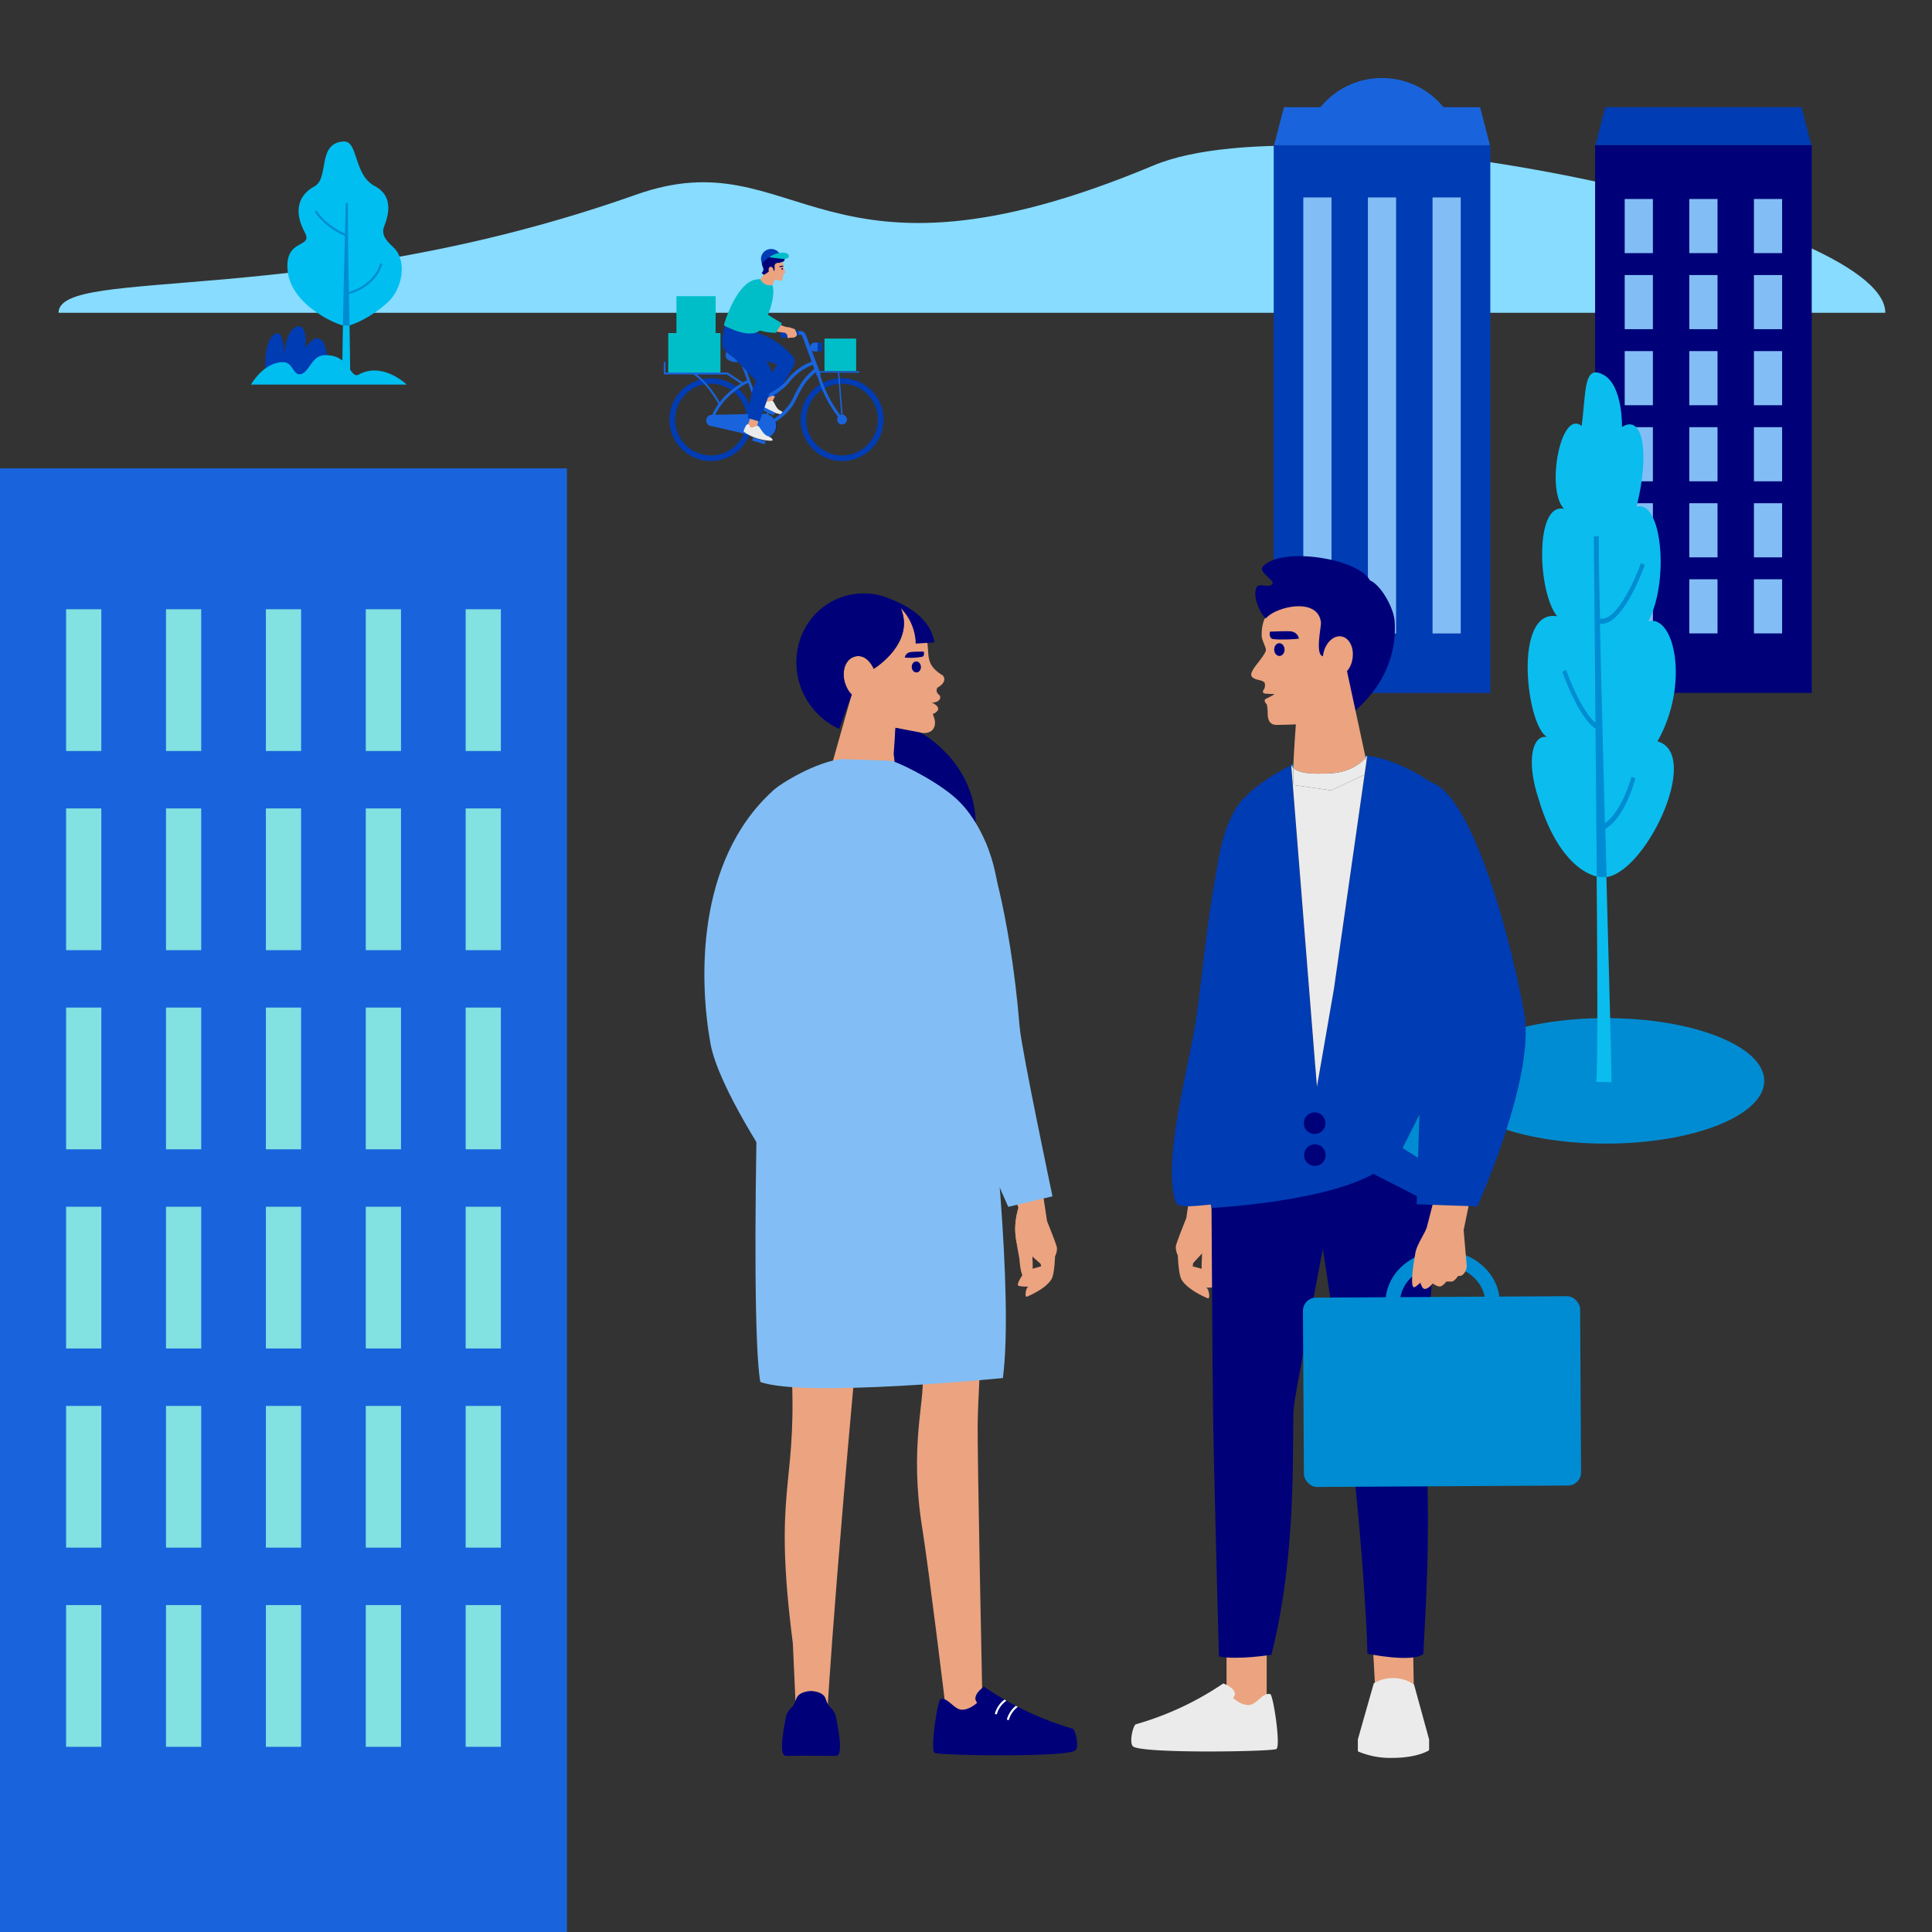 <svg xmlns="http://www.w3.org/2000/svg" width="660" height="660" viewBox="0 0 660 660">
  <rect x="0" y="0" width="660" height="660" fill="#333333" stroke="none"/>
  <g id="Layer_2" data-name="Layer 2">
    <path d="M217.23,66.52c55.6-19.7,62.13,38.09,176.82-10,55.39-23.24,250,18.21,250,50.33H20C20,90.78,106.55,105.73,217.23,66.52Z" fill="#87dcff"/>
    <g>
      <polygon points="618.8 49.6 545.02 49.6 548.41 36.6 615.41 36.6 618.8 49.6" fill="#003cb4"/>
      <rect x="544.92" y="49.6" width="73.99" height="187.1" fill="#000078"/>
      <rect x="577.1" y="119.94" width="9.63" height="18.49" fill="#82bef5"/>
      <rect x="555.02" y="119.94" width="9.63" height="18.49" fill="#82bef5"/>
      <rect x="599.17" y="119.94" width="9.63" height="18.49" fill="#82bef5"/>
      <rect x="577.1" y="93.96" width="9.63" height="18.49" fill="#82bef5"/>
      <rect x="555.02" y="93.96" width="9.63" height="18.49" fill="#82bef5"/>
      <rect x="599.17" y="93.96" width="9.63" height="18.49" fill="#82bef5"/>
      <rect x="577.1" y="67.98" width="9.63" height="18.49" fill="#82bef5"/>
      <rect x="555.02" y="67.98" width="9.63" height="18.49" fill="#82bef5"/>
      <rect x="599.17" y="67.98" width="9.63" height="18.49" fill="#82bef5"/>
      <rect x="577.1" y="145.93" width="9.63" height="18.49" fill="#82bef5"/>
      <rect x="555.02" y="145.93" width="9.63" height="18.49" fill="#82bef5"/>
      <rect x="599.17" y="145.93" width="9.63" height="18.49" fill="#82bef5"/>
      <rect x="577.1" y="171.91" width="9.63" height="18.49" fill="#82bef5"/>
      <rect x="555.02" y="171.91" width="9.63" height="18.49" fill="#82bef5"/>
      <rect x="599.17" y="171.91" width="9.63" height="18.49" fill="#82bef5"/>
      <rect x="577.1" y="197.89" width="9.63" height="18.49" fill="#82bef5"/>
      <rect x="555.02" y="197.89" width="9.63" height="18.49" fill="#82bef5"/>
      <rect x="599.17" y="197.89" width="9.63" height="18.49" fill="#82bef5"/>
    </g>
    <g>
      <g>
        <rect x="435.12" y="49.63" width="73.99" height="187.1" fill="#003cb4"/>
        <rect x="467.3" y="67.45" width="9.63" height="148.95" fill="#82bef5"/>
        <rect x="445.23" y="67.45" width="9.63" height="148.95" fill="#82bef5"/>
        <rect x="489.38" y="67.45" width="9.63" height="148.95" fill="#82bef5"/>
      </g>
      <path d="M505.62,36.62H493.1a26.91,26.91,0,0,0-20.9-9.95H472a26.91,26.91,0,0,0-20.9,9.95H438.62l-3.39,13H509Z" fill="#1964dc"/>
    </g>
    <g>
      <ellipse cx="548.57" cy="369.24" rx="54.12" ry="21.44" fill="#008cd2"/>
      <g>
        <path d="M534.31,173.84c-6.33-6.37-1.21-34.2,6-28.33,1.56-11.34.48-21.37,7.53-17.42,6.62,3.71,6.25,17.79,6.25,17.79,7.19-4.59,9.56,8.69,5,27.21,8.76-2.37,11.18,25.69,4,39.16,8.93-2.42,14.21,21.45,3.14,41,15.49,4.44-4.68,46.44-18.43,46.44-6.94,0-16.59-7.92-22.06-26.35-4.73-13.92-2-22.66,2.81-21.52-7.18-3.78-11.74-43.91,3.38-41.29C525.18,202.18,524.27,171.47,534.31,173.84Z" fill="#0bbcee"/>
        <path d="M548.27,281.2c-.65-24.37-1.29-49.15-1.7-68.14a4.32,4.32,0,0,0,.62.05c7.51,0,14.36-19.23,14.66-20.08l-1.27-.7c-2,5.68-8.4,20.13-14,19-.28-13-.44-23.09-.4-28.12l-1.69,0,.54,63.67c-1.88-1.51-4-4.61-6.25-9.14a93.89,93.89,0,0,1-3.8-8.93l-1.26.7c.24.68,5.62,15.76,11.33,19.38l.43,50.51a10.51,10.51,0,0,0,2.37.29,7.75,7.75,0,0,0,1-.07c-.15-5.41-.3-10.93-.45-16.47,2.7-1.55,5.16-4.66,7.34-9.26a49.32,49.32,0,0,0,2.94-8l-1.32-.53C557.25,265.47,554.19,277.2,548.27,281.2Z" fill="#008cd2"/>
        <path d="M547.81,299.65a10.51,10.51,0,0,1-2.37-.29c.28,34.61.38,64.66-.15,70.21l5.25.14c-.12-9.14-.9-37.77-1.77-70.13A7.75,7.75,0,0,1,547.81,299.65Z" fill="#0bbcee"/>
      </g>
    </g>
    <g>
      <path d="M263.74,137.37a5.21,5.21,0,0,1-2.41-.25l1-3.39,2.41,1.73Z" fill="#eba380"/>
      <path d="M259.64,138.09s.8-1.93,1.38-1.92.43,1,1,1.07,1.57-.48,2-.24,1.12,2.55,2.26,3.11,1.53,1.1,1.37,1.42-5.32-.66-8-3.44" fill="#ebebeb"/>
      <rect x="281.66" y="115.66" width="10.81" height="11.06" fill="#00bec8"/>
      <rect x="228.29" y="113.78" width="17.83" height="13.56" fill="#00bec8"/>
      <rect x="231.08" y="101.18" width="13.39" height="12.66" fill="#00bec8"/>
      <rect x="260.32" y="139.91" width="4.45" height="1.1" rx="0.16" transform="translate(89.35 -101.75) rotate(26.29)" fill="#1964dc"/>
      <rect x="259.39" y="142.25" width="4.58" height="0.59" transform="translate(22.79 320.68) rotate(-65.29)" fill="#1964dc"/>
      <path d="M263.82,127.26c-.72,1.36-1.89,7.15-1.89,7.15l3,1.09s5.08-8.54,6.16-10.31a3.12,3.12,0,0,0-.48-3.81,16.87,16.87,0,0,0-4.9,2.8S264.24,126.49,263.82,127.26Z" fill="#003cb4"/>
      <path d="M266.13,124.73s4.85-2.8,4.5-3.27a27.32,27.32,0,0,0-15.25-8.62l-.64,8.3Z" fill="#003cb4"/>
      <g>
        <path d="M242.89,129.2A14.15,14.15,0,1,0,257,143.35,14.16,14.16,0,0,0,242.89,129.2Zm0,26.39a12.25,12.25,0,1,1,12.24-12.24A12.25,12.25,0,0,1,242.89,155.59Z" fill="#003cb4"/>
        <path d="M287.67,129.2a14.15,14.15,0,1,0,14.15,14.15A14.16,14.16,0,0,0,287.67,129.2Zm0,26.39a12.25,12.25,0,1,1,12.24-12.24A12.25,12.25,0,0,1,287.67,155.59Z" fill="#003cb4"/>
        <path d="M287.67,144.29a.95.95,0,1,1,.94-.94A.95.95,0,0,1,287.67,144.29Z" fill="#1964dc"/>
        <path d="M261.34,149.14a3.63,3.63,0,1,1,.64,0A4.72,4.72,0,0,1,261.34,149.14Zm0-6.86a3.64,3.64,0,0,0-.56.05,3.18,3.18,0,1,0,.56-.05Z" fill="#000078"/>
        <path d="M261.34,146.11a.63.63,0,0,1-.62-.52.64.64,0,0,1,.51-.74.65.65,0,0,1,.47.11.63.63,0,0,1,.26.41.66.66,0,0,1-.1.47.63.63,0,0,1-.41.26Z" fill="#000078"/>
        <path d="M293.38,126.8H279.63a.24.24,0,0,0,0,.48h6.61l1.25,15.86.48,0-1.25-15.82h6.66a.24.24,0,1,0,0-.48Z" fill="#1964dc"/>
        <rect x="257.88" y="147.53" width="4.58" height="0.59" transform="translate(14.73 318.99) rotate(-64.5)" fill="#1964dc"/>
        <path d="M261.33,146.28a.87.87,0,1,1,.87-.87A.87.87,0,0,1,261.33,146.28Zm0-1.15a.27.27,0,0,0-.28.28.28.28,0,0,0,.28.28.29.29,0,0,0,.28-.28A.28.28,0,0,0,261.33,145.13Z" fill="#000078"/>
        <path d="M261.33,149.14a3.73,3.73,0,1,1,3.73-3.73A3.73,3.73,0,0,1,261.33,149.14Zm0-6.87a3.14,3.14,0,1,0,3.14,3.14A3.15,3.15,0,0,0,261.33,142.27Z" fill="#000078"/>
        <rect x="257.15" y="149.95" width="4.45" height="1.1" transform="matrix(0.96, 0.28, -0.28, 0.96, 52.4, -66.49)" fill="#1964dc"/>
        <path d="M253.87,130.71l-5.25-3.47a.37.37,0,0,0-.18,0H227.35v-3.41a.25.25,0,0,0-.25-.25H227a.25.25,0,0,0-.25.25v3.6a.32.32,0,0,0,0,.14.33.33,0,0,0,.33.33h9.85a.17.17,0,0,0,.06.06c5.1,3.6,8.46,10.1,8.49,10.16a.34.34,0,0,0,.3.18.4.4,0,0,0,.15,0,.35.35,0,0,0,.15-.45c0-.07-3.2-6.17-8-9.92h10.29l5.16,3.42a.37.37,0,0,0,.18,0,.31.31,0,0,0,.28-.15A.34.34,0,0,0,253.87,130.71Z" fill="#1964dc"/>
        <path d="M261.19,141.35c-.56,0-17.58.37-17.8.36a1.94,1.94,0,1,0-.18,3.87c.09,0,16.81,3.93,17.59,4a4.1,4.1,0,1,0,.39-8.19Z" fill="#1964dc"/>
        <path d="M287.67,145a1.67,1.67,0,1,1,1.66-1.66A1.66,1.66,0,0,1,287.67,145Z" fill="#1964dc"/>
        <line x1="276.7" y1="118.95" x2="278.97" y2="124.95" fill="#1964dc"/>
        <path d="M288,142.94a40.3,40.3,0,0,1-7.79-14.8l.21-.08-4.95-13.17c-.33-.81-.77-1.66-1.65-1.79a6.28,6.28,0,0,0-2.17.16l.67,1.21a4.16,4.16,0,0,1,1.18-.13c.28.07.45.23.77,1l3,8.22a18.93,18.93,0,0,0-8.3,6.06c-3.45,4.43-9.51,6.15-10.51,6.4l-5.28-14.53-.89.32,2.94,8.08c-1.81.85-9.16,4.71-12.25,12.61l.55,1.09.33-.74c2.89-7.39,9.88-11.19,11.69-12.07l5.37,14.8.1,0a.56.56,0,0,0,.73.28c2.36-1,7.75-4.16,10.11-9.22a43.93,43.93,0,0,1,2.78-5.11,16.62,16.62,0,0,1,2.53-3l1.44-1.36.52,1.4.14-.06a41.36,41.36,0,0,0,8.16,15.31.27.27,0,0,0,.48-.18h0A.47.47,0,0,0,288,142.94ZM276.4,127.66a17.47,17.47,0,0,0-2.7,3.24,43.88,43.88,0,0,0-2.86,5.24c-2,4.3-6.66,7.38-9.24,8.54l-2.75-7.58c1.38-.36,7.42-2.14,11-6.78a18.11,18.11,0,0,1,7.81-5.69l.51,1.35Z" fill="#1964dc"/>
        <path d="M267.12,113.44a.69.69,0,0,0-.48.31.7.7,0,0,0-.09.47l.09.65a.67.67,0,0,0,.75.57l4.66-.55a1,1,0,0,0,.83-1.09v-.1a1,1,0,0,0-1.06-.82Z" fill="#003cb4"/>
        <path d="M278.06,120.05a1.52,1.52,0,0,1,0-3h1.31v3Z" fill="#1964dc"/>
        <rect x="279.37" y="117.01" width="1.46" height="3.03" fill="#003cb4"/>
        <path d="M257.59,121l-9.28-1s-1.9,2.66,2.1,3.62a4.53,4.53,0,0,0,3.85-1,20.08,20.08,0,0,1,2.25-.08C258,122.51,258.37,121.06,257.59,121Z" fill="#1964dc"/>
      </g>
      <path d="M258.22,96.54c2.09-1,4-5,4-5L265.51,94s-1,2.22-1.81,3.45S258.22,96.54,258.22,96.54Z" fill="#eba380"/>
      <path d="M259.4,131.33l-9.92-10.49,4.62-6.8s10.48,10.32,9.89,15.36C263.88,130.36,259.4,131.33,259.4,131.33Z" fill="#003cb4"/>
      <path d="M247.71,111.2a25.2,25.2,0,0,0-.83,3.35c-.49,2.87,0,5,1.69,6.12a22.71,22.71,0,0,0,2.58,1.74c1.83.55.82.79.82.79s9.7-4.26,4.32-9C255.69,113.65,247.71,111.2,247.71,111.2Z" fill="#003cb4"/>
      <g>
        <path d="M260.24,93.36c-.13-.2.94-.8.4-2s-.75-2.55,1.23-3.38,3.21,2.31,3.21,2.31L264.52,93l-1.32-.64a20.27,20.27,0,0,1-2.06,1.44C260.85,94,260.62,93.54,260.24,93.36Z" fill="#000078"/>
        <g>
          <path d="M267.34,89.46s.93-.31.65-1.11c-.37-1.06-1.51-1.49-3.47-1.84,0,0,.69.5-2.36.87-1.82.22-1.24,3.29-.81,3.9a19.32,19.32,0,0,0,1.41,1.65A9.1,9.1,0,0,1,267.34,89.46Z" fill="#000078"/>
          <path d="M267.34,89.46a14.67,14.67,0,0,1,.48,1.93,2.12,2.12,0,0,0,.54,1.55c0,.11,0,.4-.45.42s-.18.57-.18.57,0,.2-.86.14c-.12,0,.2.19.75.21a.43.43,0,0,1-.14.4c-.18.14-.11.77-.25,1-.25.35-1.73,0-2.3-.09a4.31,4.31,0,0,1-1.28-.69s-.44-.62-.35-1a2.26,2.26,0,0,1-.69-1.28c-.31-1.79,1.31-2,1.62-.43.1.51.41.27.41.27s0-.22,0-1c0-.18-.41-1.62,1.27-1.67A3.6,3.6,0,0,0,267.34,89.46Z" fill="#eba380"/>
        </g>
      </g>
      <circle cx="267.21" cy="91.87" r="0.28" fill="#000078"/>
      <path d="M262.92,113l5.06.66,3.55-1.08a5.63,5.63,0,0,0-2.33-.81c-1.32,0-2.9-1.31-5.39-1.36Z" fill="#eba380"/>
      <path d="M268,113.61l1.23-1.32a.83.83,0,0,1,.53-.09l.61.1c.31,0,1.15,0,1.25.33,0,0,.77,1.28.59,1.93l-.26.3c-.11.32-1,.55-1.3.46l-.64.07c-.25,0-.8.17-1,0A1.59,1.59,0,0,0,268,113.61Z" fill="#eba380"/>
      <path d="M258.4,147.33a21.94,21.94,0,0,1,.85-4.11c.39-.63-2.94-3.75-2.79-1.79a9.24,9.24,0,0,1-1.33,4.19S257.89,147.4,258.4,147.33Z" fill="#eba380"/>
      <path d="M254,147.37s.71-2.4,1.4-2.46.64,1.15,1.29,1.15,1.8-.78,2.33-.54,1.66,2.88,3.08,3.39,1.95,1.13,1.8,1.53-6.39-.11-9.9-3.07" fill="#ebebeb"/>
      <path d="M259.46,144l-3.95-1.16s.55-10.33,3.63-13.8c1.8-2,5,1.72,5,1.72Z" fill="#003cb4"/>
      <path d="M263.09,87.68a26.11,26.11,0,0,0,3.14-1.19,3.47,3.47,0,0,0-6.26,1.7,4.53,4.53,0,0,0,.29,1.73A14.1,14.1,0,0,1,263.09,87.68Z" fill="#003cb4"/>
      <path d="M269.46,87.51c0,.58-.66,1.08-2.44.89-2-.22-4.37-.42-4.12-.61a7.92,7.92,0,0,1,4.61-1.49C269.27,86.46,269.45,87.11,269.46,87.51Z" fill="#00bec8"/>
      <path d="M263.76,97.35a3.42,3.42,0,0,1-4-2,4.26,4.26,0,0,0-1.08.11l-.19,0c-5.51.64-9.5,10-11.12,15.28-.21.67,1.12,1,1.12,1l0,0c2.17,1.07,7.88,3.51,10.9,1.3C264.29,105.83,264.74,98.56,263.76,97.35Z" fill="#00bec8"/>
      <path d="M258.76,97.07c4,1.53,1.9,9.46,1.9,9.46l6.46,3.92-2.07,3.24s-6,.19-9.87-3S254.8,95.54,258.76,97.07Z" fill="#00bec8"/>
      <path d="M267.52,90.76s-.86.09-1,.14a.42.42,0,0,0-.31.38,4.89,4.89,0,0,0,1.29-.19C267.63,91,267.52,90.76,267.52,90.76Z" fill="#000078"/>
    </g>
    <g>
      <g>
        <path d="M117.38,48.33c5.09-.28,3.29,11.35,10.66,15.25,6.56,3.46,4.64,10,3.16,13.87-1,2.69.61,4.64,3.15,7,4.7,4.27,3.47,14.16-2.21,19.14-7.33,6.43-13.76,7.88-13.76,7.88s-4.61-.6-11.33-5.57c-5.93-4.39-8.94-9.63-8.88-15.25.12-9.22,8.89-5.83,5.89-11.39-3.75-7-2.28-12.56,3.42-15.63C112.57,60.83,108.21,48.84,117.38,48.33Z" fill="#00bef0"/>
        <g>
          <path d="M119.4,111.14a2.44,2.44,0,0,0,0,.27A2.44,2.44,0,0,1,119.4,111.14Z" fill="#00bec8"/>
          <path d="M119.4,111.12c-.28-15.49-.68-35.54-.5-41.74l-.77-.07c-.19,6.23-.69,26.26-1,41.83A3.9,3.9,0,0,0,119.4,111.12Z" fill="#008cd2"/>
        </g>
        <path d="M118.55,80.91c-8-3.27-11-8.49-11.08-8.72l.64-.35c0,.06,3,5.24,10.71,8.4Z" fill="#008cd2"/>
        <path d="M118.94,100.53l-.14-.71c.08,0,8.71-1.86,11.12-9.88l.69.21C128.08,98.59,119,100.51,118.94,100.53Z" fill="#008cd2"/>
        <path d="M117.15,111.14c-.19,10.53-.29,19-.13,19.83,0,0,2.13.42,2.54-.37.16-.32,0-8.82-.16-19.48A3.9,3.9,0,0,1,117.15,111.14Z" fill="#00bef0"/>
      </g>
      <path d="M91,131.2c.18.06,22,0,22,0s-.75-10-2.24-13.65c-.68-1.64-2.87-4.12-6.36,1.37,0,0,.81-9.1-3.3-7.23-3.81,1.73-4,9.91-4,9.91s0-10.1-3.56-7.29C89.09,117.8,91,131.2,91,131.2Z" fill="#003cb4"/>
      <path d="M85.71,131.38h53.23s-8.15-7.93-16.36-3.44c-3.21,1.76-2.84-7-11.88-6.6-4.62.19-5.17,6.92-8.74,6.51-1.81-.43-2.17-3.7-4.66-4.08C95.56,123.51,90.32,124,85.71,131.38Z" fill="#00bef0"/>
    </g>
    <g>
      <rect y="160" width="193.69" height="500" fill="#1964dc"/>
      <g>
        <rect x="22.58" y="344.2" width="12.03" height="48.42" fill="#82e1e1"/>
        <rect x="22.58" y="276.17" width="12.03" height="48.42" fill="#82e1e1"/>
        <rect x="22.58" y="208.13" width="12.03" height="48.42" fill="#82e1e1"/>
        <rect x="22.58" y="412.24" width="12.03" height="48.42" fill="#82e1e1"/>
        <rect x="22.58" y="480.28" width="12.03" height="48.42" fill="#82e1e1"/>
        <rect x="22.58" y="548.32" width="12.03" height="48.42" fill="#82e1e1"/>
      </g>
      <g>
        <rect x="56.71" y="344.2" width="12.03" height="48.42" fill="#82e1e1"/>
        <rect x="56.71" y="276.17" width="12.03" height="48.42" fill="#82e1e1"/>
        <rect x="56.71" y="208.13" width="12.03" height="48.42" fill="#82e1e1"/>
        <rect x="56.71" y="412.24" width="12.03" height="48.42" fill="#82e1e1"/>
        <rect x="56.71" y="480.28" width="12.03" height="48.42" fill="#82e1e1"/>
        <rect x="56.71" y="548.32" width="12.03" height="48.42" fill="#82e1e1"/>
      </g>
      <g>
        <rect x="90.83" y="344.2" width="12.03" height="48.42" fill="#82e1e1"/>
        <rect x="90.83" y="276.17" width="12.03" height="48.42" fill="#82e1e1"/>
        <rect x="90.83" y="208.13" width="12.03" height="48.42" fill="#82e1e1"/>
        <rect x="90.83" y="412.24" width="12.03" height="48.42" fill="#82e1e1"/>
        <rect x="90.83" y="480.28" width="12.03" height="48.42" fill="#82e1e1"/>
        <rect x="90.83" y="548.32" width="12.03" height="48.42" fill="#82e1e1"/>
      </g>
      <g>
        <rect x="124.96" y="344.2" width="12.03" height="48.42" fill="#82e1e1"/>
        <rect x="124.96" y="276.17" width="12.03" height="48.42" fill="#82e1e1"/>
        <rect x="124.96" y="208.13" width="12.03" height="48.42" fill="#82e1e1"/>
        <rect x="124.96" y="412.24" width="12.03" height="48.42" fill="#82e1e1"/>
        <rect x="124.96" y="480.28" width="12.03" height="48.42" fill="#82e1e1"/>
        <rect x="124.96" y="548.32" width="12.03" height="48.42" fill="#82e1e1"/>
      </g>
      <g>
        <rect x="159.08" y="344.2" width="12.03" height="48.42" fill="#82e1e1"/>
        <rect x="159.08" y="276.17" width="12.03" height="48.42" fill="#82e1e1"/>
        <rect x="159.08" y="208.13" width="12.03" height="48.42" fill="#82e1e1"/>
        <rect x="159.08" y="412.24" width="12.03" height="48.42" fill="#82e1e1"/>
        <rect x="159.08" y="480.28" width="12.03" height="48.42" fill="#82e1e1"/>
        <rect x="159.08" y="548.32" width="12.03" height="48.42" fill="#82e1e1"/>
      </g>
    </g>
    <g>
      <path d="M322,230.68a12.89,12.89,0,0,1-3-2.38c-3-3.43-1.05-6.82-3.16-12.38-1.79-4.73-7-8.59-8.56-9.66l-.45-.27c7.36,12.93-8.36,22.51-8.36,22.51s-2.38-5.83-7-4c-3.31,1.3-4.5,6.68-1.69,11.32a5.79,5.79,0,0,0,1.17,1.43l-6.91,24.44s2.19,3.06,9.9,2.73,11.66-3.07,11.66-3.07,0-7.32.33-12.7l.33.08c4.42,1,8.62,1.64,8.62,1.64,3.22.31,4.19-1.32,4.46-2.66a4.77,4.77,0,0,0-.16-2.28l-.53-1.66s.34.29,1.41-.74c1.61-1.56-1.74-3.06-1.74-3.06,2.37.21,3.68-1.68,2.38-2.7a1.74,1.74,0,0,1-.47-2.33C324.18,232.64,322,230.68,322,230.68Z" fill="#eba380"/>
      <path d="M319.26,219.45c-1.52-8.12-8.74-12.42-15.89-15.15a22.68,22.68,0,0,0-17,.13c-11.93,4.86-17.5,18.87-12.45,31.29A25.11,25.11,0,0,0,286.66,249L291,237.25a5.86,5.86,0,0,1-1.2-1.46c-2.81-4.64-1.62-10,1.69-11.32,4.6-1.8,7,4,7,4s14.26-8.69,9.25-20.69a17.83,17.83,0,0,1,5.08,12.08Z" fill="#000078"/>
      <ellipse cx="313.02" cy="227.87" rx="1.57" ry="1.88" transform="translate(-11.85 17.23) rotate(-3.1)" fill="#000078"/>
      <path d="M315.54,222.59s-3.76,0-4.63.21a2.2,2.2,0,0,0-1.81,1.83,21.2,21.2,0,0,0,6-.29C316,223.93,315.54,222.59,315.54,222.59Z" fill="#000078"/>
      <path d="M314.49,250.27s18.76,10,18.8,31.4A43.24,43.24,0,0,0,339.44,304l-10.7.35a19,19,0,0,1-19.45-16.64l-4-30.1.62-9Z" fill="#000078"/>
      <g id="leg">
        <path d="M334,485.83c.22-14.1,3.18-56.68,3.18-56.68s-39.26-82-47.33-62.41c0,0,24.43,95.46,25.29,103.6s-4.58,23.79-.07,51.83c2.25,14,7.9,60.62,7.9,60.62l7.85,6.82,4.75-10S333.8,495.77,334,485.83Z" fill="#eba380"/>
        <g>
          <path d="M321.3,580.43c-1,.27-3.61,17.5-2,18.39s45.56,1.6,48.11-.9c1.34-1.31-.08-7.12-1-7.38a107.34,107.34,0,0,1-30.26-14.33s-3.4,2.2-2.89,4.52l.52,1s-2.74,2.56-5.4,2.31S323.77,579.76,321.3,580.43Z" fill="#000078"/>
          <path d="M343.12,580.62a9,9,0,0,0-3.28,4.88l.68.18a8.33,8.33,0,0,1,3.17-4.6l.12-.07Z" fill="#fff"/>
          <path d="M347,582.74a9.11,9.11,0,0,0-3.06,4.71l.68.18a8.37,8.37,0,0,1,3.08-4.53Z" fill="#fff"/>
        </g>
      </g>
      <g id="leg-2" data-name="leg">
        <path d="M264.09,395.71s4.8,32.91,6.46,75.55c1.45,37.39-6.46,37.57.3,90.16l.88,19.47,10.82,5.26s3.26-59.2,17.3-199.4C299.85,386.75,272,376.06,264.09,395.71Z" fill="#eba380"/>
        <path d="M285.55,586.33a6.51,6.51,0,0,0-1.83-3c-.67-.66-1-1.08-1.72-3.15-.68-1.87-3.29-2.43-4.91-2.5H277c-1.62.07-4.22.63-4.91,2.5-.76,2.07-1,2.49-1.72,3.15a6.59,6.59,0,0,0-1.83,3c-.15,1.06-2.95,13.29-.15,13.48,1.35.1,5-.1,8.6,0h.14c3.58-.07,7.26.13,8.6,0C288.51,599.62,285.7,587.39,285.55,586.33Z" fill="#000078"/>
      </g>
      <g id="_02" data-name="02">
        <path d="M263.93,270.22c2.49-2.48,14.82-10,23.63-10.9.25,0,16.8.53,17.15.64,4,1.16,17.69,8.2,23.29,14.19h0s10.13,9.44,12.78,28.4c0,0-6.95,36.19-5.6,45,4,26.31,11.07,95.4,7.42,123.21,0,0-68.16,6.8-82.88,1.32C255.79,449.74,259.59,300.08,263.93,270.22Z" fill="#82bef5"/>
        <g>
          <path d="M346.2,407.4s2.08,4.1,1.77,5.06a28.23,28.23,0,0,0-1.16,6.8c-.16,3.24,1.36,9.94,1.45,10.95s.47,7.48,2.91,7.32c2.21-.16,1.52-7.06,1.52-7.66s-.13-4.84.47-4.84,2.68-9.09.32-11.82S346.2,407.4,346.2,407.4Z" fill="#eba380"/>
          <path d="M350.39,434.44c-1.08.77-2.88,3.79-2.66,4.6s8,.42,8,.42,3.52-2.49,3.12-5.74c-.2-1.54-10-22.48-10.86-21.26a23.3,23.3,0,0,0-.7,12l9,8S351.66,433.54,350.39,434.44Z" fill="#eba380"/>
          <path d="M352.07,425.24a6.58,6.58,0,0,1,2.4,1.8c.62,1,1.58,8.38,1.58,8.38s-4.87,3.47-5.37,4.95-.44,2.85.18,2.58c3.34-1.43,6.91-3.55,8.37-6,1-1.68,1.19-7.77,1.19-7.77a6,6,0,0,0,.66-2.92c-.19-1.22-3.38-9.07-3.38-9.07L356,406l-9.83,1.4Z" fill="#eba380"/>
        </g>
        <path d="M274.51,394.54l-10.34,4.65s-18.75-27.6-21.48-42.77c-3.72-20.73-5.28-62,21.24-86.2,8.54,2.36,10.13,19.38,9.53,36.21-.64,17.69-9.37,43.64-9.37,43.64Z" fill="#82bef5"/>
        <path d="M336.75,287.81S345,310,348.31,350.68c.64,7.83,11.24,58,11.24,58l-15.11,3.6s-21.43-47.56-24.6-61.64S336.75,287.81,336.75,287.81Z" fill="#82bef5"/>
      </g>
    </g>
    <g>
      <g>
        <path d="M466,221.88c-1.21-18.54-24.15-21.43-33.63-11-.87,1-1.5,4-1.33,6.67.08,1.17,1.46,3.59,1.41,4.52-.07,1.34-3.45,5.09-4.28,6.51s-1.29,2.48.47,3.29c1.27.57,2.78.47,3.41,1.46a3.08,3.08,0,0,1-.32,2.29.78.78,0,0,0-.07,1.16c.32.3,3.64.3,3.64.3,0,.3-2.41,1.41-2.88,1.67s-.69.75.36,1.94a18,18,0,0,1,.28,3.06c0,1.47.34,3.91,3,3.89,7-.08,19.29-.59,21.34-2.53S466.14,223.66,466,221.88Z" fill="#eba380"/>
        <path d="M429.23,200.72c.82-1.89,4.06.39,5.4-1.17,1.08-1.27-4.95-4.07-3.22-6,6.18-6.91,32.48-2.88,36.58,4.72,3.9,1.65,8.18,9.61,8.44,13.93,1.1,18-10.74,28-13.37,30.55-2.24-5.36-3.85-3.17-4-7.74-.06-1.8,0-3.32-.07-4.6a8.18,8.18,0,0,0,3-5.14c.71-3.81-.93-7.32-3.67-7.84s-5.55,2.16-6.27,6c-.05.25-.08.5-.11.75h0c-2.78-.48-.53-10.2-.68-11.52-1-8.87-15.54-5.37-18.74-1.46C432,211.65,427.49,204.74,429.23,200.72Z" fill="#000078"/>
        <path d="M433.83,215.79s6-.27,7.22-.09a3.06,3.06,0,0,1,2.67,2.41c.1.25-8,.6-9.16.09S433.83,215.79,433.83,215.79Z" fill="#000078"/>
        <ellipse cx="437.05" cy="221.91" rx="1.77" ry="2.18" transform="translate(-6.35 12.98) rotate(-1.69)" fill="#000078"/>
      </g>
      <g>
        <path d="M412.26,433.92l.78.05s3.07,4.52,2.83,5.38-8.49.45-8.49.45-3.74-2.66-3.31-6.12c.2-1.63,3.4-9.53,4.51-10.65,2.68-2.69,4.46,2.58,4.46,2.58l-6.28,6.79Z" fill="#eba380"/>
        <path d="M417.5,405.68s-2.21,4.35-1.88,5.38a30.08,30.08,0,0,1,1.23,7.23c.17,3.46-1.44,10.58-1.53,11.66s-.51,8-3.1,7.78c-2.36-.16-1.62-7.5-1.62-8.14s.13-5.16-.51-5.16-2.85-9.67-.33-12.57S417.5,405.68,417.5,405.68Z" fill="#eba380"/>
        <path d="M411.25,424.66a7,7,0,0,0-2.55,1.91c-.66,1.07-1.68,8.92-1.68,8.92s5.19,3.7,5.72,5.27.46,3-.19,2.75c-3.56-1.53-7.36-3.78-8.91-6.37-1.07-1.79-1.27-8.26-1.27-8.26a6.48,6.48,0,0,1-.7-3.11c.2-1.3,3.59-9.66,3.59-9.66L407,404.19l10.46,1.49Z" fill="#eba380"/>
      </g>
      <path d="M425,272.93c-10.63,8.23-13.59,59.1-16.75,77.43s-10.57,44.94-6.94,59.38c.76,3,3.15,2.66,14.09,1.58,4.71-9.27,2.78-38.36,2.78-38.36S450.73,276.38,425,272.93Z" fill="#003cb4"/>
      <g id="_03_Front" data-name="03 Front">
        <g id="leg-3" data-name="leg">
          <polygon points="432.72 580.43 424.55 587.87 419 577.47 419 564.49 432.72 563.95 432.72 580.43" fill="#eba380"/>
          <path d="M463.21,367.92S442.89,472.39,442,480.51s1.71,47.89-7.67,84.79c0,0-11.37,1.82-17.9.59-.5-15.27-1.83-70.08-2-80-.22-14.08-.68-93.92-.68-93.92S455.15,348.38,463.21,367.92Z" fill="#000078"/>
          <path d="M433.94,578.74c1,.27,3.68,17.83,2.08,18.75s-46.44,1.63-49-.93c-1.37-1.34.09-7.25,1-7.52a103.65,103.65,0,0,0,29.87-13.95s4.44,1.59,3.92,4l-.53,1s2.79,2.61,5.49,2.35S431.42,578.05,433.94,578.74Z" fill="#ebebeb"/>
        </g>
        <g id="leg-4" data-name="leg">
          <polygon points="470.15 583.91 483.05 580.39 482.75 563.86 469.09 563.86 470.15 583.91" fill="#eba380"/>
          <path d="M492.8,391.13s-4.57,48.92-6.26,94.08c3,37.75-.28,74.55-.29,79.74-3.54,3.21-19.11,0-19.11,0-.17-9.89-2.29-45.66-6.48-77.86-6.16-47.29-15.1-99.33-15.1-99.33S485,371.5,492.8,391.13Z" fill="#000078"/>
        </g>
      </g>
      <path d="M466.38,258.18l-6.33-29.39c-8.2-1.54-17.14,15.79-17.14,15.79s-.76,9.47-1.05,16.43a37,37,0,0,1,5.29-2.19C447.46,258.72,462.91,258.26,466.38,258.18Z" fill="#eba380"/>
      <path d="M467.07,258.17h-.69l.15.68A6.08,6.08,0,0,0,467.07,258.17Z" fill="#008cd2"/>
      <path d="M441.81,262.35c0-.43,0-.88.05-1.34l-.76.38A3.62,3.62,0,0,0,441.81,262.35Z" fill="#008cd2"/>
      <path d="M479.1,392.2l21.78-43.13s-20.1-27.18-20.73-44.84c-.61-16.8,1-33.79,9.51-36.14-2.49-2.49-13.8-9.06-22.59-9.92l-.27,1.93.83,3.89-1.49.69-10.46,73.19-5.83,33.48-8.78-109.94C436,264,429.43,268,425.69,272h0s-7.18,5.16-9.82,24.09c0,0,4,40.4,2.65,49.16-4,26.28-8.37,39.65-4.73,67.41,0,0,37.85-1.87,55.39-11.64l24.61,12.59c4.18-4.41,6.64-11.94,7.87-21.35-4.52,5.51-7.87,9.24-7.87,9.24Z" fill="#003cb4"/>
      <path d="M454.73,264.17c6.84-.39,10.51-3.81,11.8-5.31l-.15-.68C463,256,444,257,441.86,261c0,.46,0,.91-.05,1.34C443.51,264,447.23,264.6,454.73,264.17Z" fill="#eba380"/>
      <polygon points="467.63 263.99 466.8 260.1 466.14 264.68 467.63 263.99" fill="#003cb4"/>
      <path d="M489.66,268.09c-8.52,2.35-10.12,19.34-9.51,36.14.63,17.66,20.73,44.84,20.73,44.84L479.1,392.2l14.69,9.3s3.35-3.73,7.87-9.24C506.43,356,493.1,291.75,489.66,268.09Z" fill="#008cd2"/>
      <path d="M441.06,261.33v.08l0,0Z" fill="#ebebeb"/>
      <path d="M455.68,337.87l10.46-73.19L454.7,270,442,268.19c-.27-.44-.29-2.78-.19-5.84a3.62,3.62,0,0,1-.71-1l0,0,8.78,109.94Z" fill="#ebebeb"/>
      <path d="M466.8,260.1l.27-1.93a6.08,6.08,0,0,1-.54.69Z" fill="#ebebeb"/>
      <path d="M454.73,264.17c-7.5.43-11.22-.18-12.92-1.82-.1,3.06-.08,5.4.19,5.84L454.7,270l11.44-5.33.66-4.58-.27-1.24C465.24,260.36,461.57,263.78,454.73,264.17Z" fill="#ebebeb"/>
      <path d="M452.78,383.68a3.68,3.68,0,1,1-3.7-3.66A3.68,3.68,0,0,1,452.78,383.68Z" fill="#000078"/>
      <path d="M452.86,394.59a3.68,3.68,0,1,1-3.7-3.66A3.68,3.68,0,0,1,452.86,394.59Z" fill="#000078"/>
      <path d="M483.06,575.47a12.37,12.37,0,0,0-7.2-2.21,12.57,12.57,0,0,0-6.55,1.78l-5.45,19.17V598s0,.1.07.32a28.16,28.16,0,0,0,11.75,2.2c5.24,0,9.85-1,12.53-2.61v-3.68Z" fill="#ebebeb"/>
      <g>
        <path d="M512.36,445.08c-.06-9.87-8.88-17.85-19.66-17.79a20.38,20.38,0,0,0-13.7,5.24,17.08,17.08,0,0,0-5.75,12.77l4.95,0a12.14,12.14,0,0,1,4.14-9.09,15.46,15.46,0,0,1,10.39-3.94c8,0,14.64,5.73,14.68,12.86Z" fill="#008cd2"/>
        <rect x="445.28" y="443.04" width="94.69" height="64.68" rx="4.48" transform="translate(987.97 947.92) rotate(179.67)" fill="#008cd2"/>
      </g>
      <path d="M483.52,428h0c.47-2.85,3.39-6.84,3.94-8.9s4.41-17.19,4.41-17.19l11.36,2.64L500,420.25l1.06,12.2a4,4,0,0,1-1.42,3.06,1.82,1.82,0,0,1-1.5.34s-1.26,1.93-2.22,1.95-1.84,0-1.84,0a5,5,0,0,1-1.84,1.63c-1,.38-2.82-1-2.82-1s-1.63,2.25-3,1.82c-.4-.13-.83-.93-1.23-2.08a8.36,8.36,0,0,1-1.88,1.53C481.12,440.62,483.52,428,483.52,428Z" fill="#eba380"/>
      <path d="M481.87,268.26c-14.52,9.85-8.55,28.33,4.15,75.85l-2.08,67.3,20.74.71s19.85-43.94,16.05-65.79S500.31,255.74,481.87,268.26Z" fill="#003cb4"/>
    </g>
  </g>
</svg>
